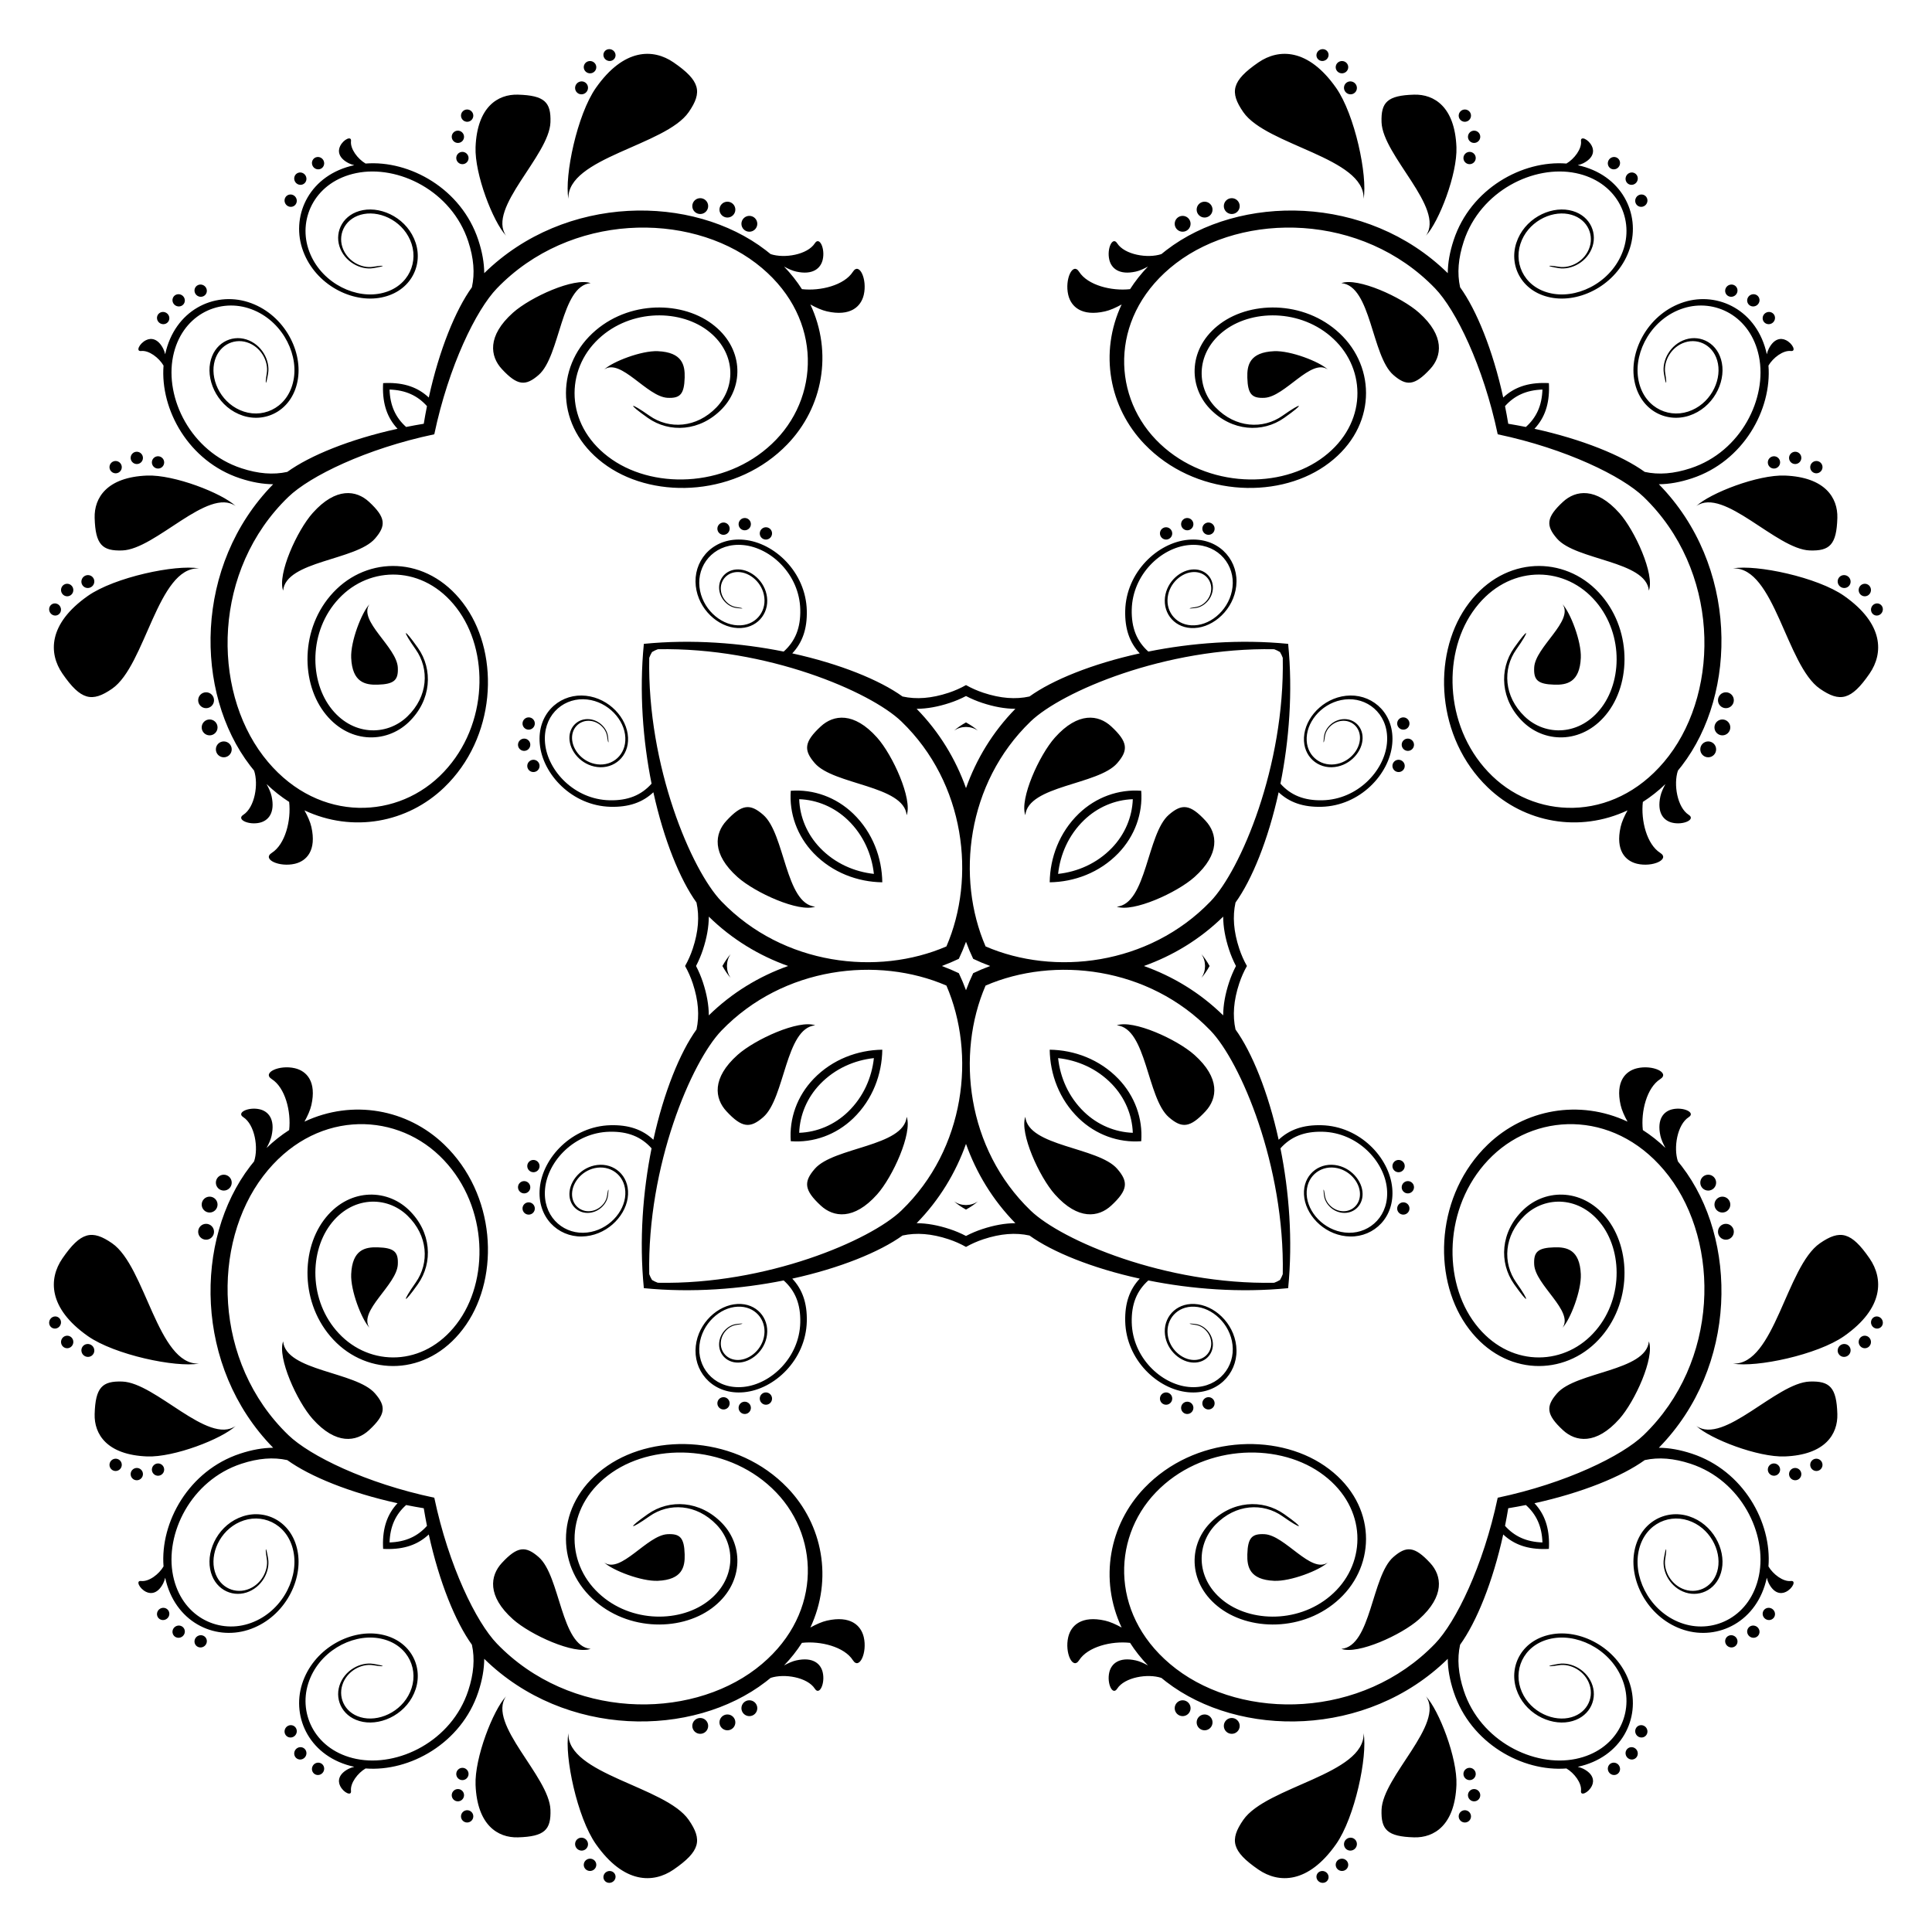 <?xml version="1.0" encoding="utf-8"?>

<!DOCTYPE svg PUBLIC "-//W3C//DTD SVG 1.1//EN" "http://www.w3.org/Graphics/SVG/1.1/DTD/svg11.dtd">
<svg version="1.1" id="Layer_1" xmlns="http://www.w3.org/2000/svg" xmlns:xlink="http://www.w3.org/1999/xlink" x="0px" y="0px"
	 viewBox="0 0 1685.759 1685.759" enable-background="new 0 0 1685.759 1685.759" xml:space="preserve">
<path d="M1363.368,1158.546c10.166-14.531-23.822-37.303-24.724-55.241c-0.534-10.82,2.947-14.54,17.588-14.954
	c10.93-0.322,22.165,1.989,23.104,23.454C1379.952,1126.04,1370.255,1151.216,1363.368,1158.546L1363.368,1158.546z
	 M1158.546,322.391c-7.33-6.888-32.506-16.584-46.742-15.967c-21.465,0.939-23.776,12.174-23.454,23.104
	c0.414,14.641,4.134,18.122,14.954,17.588C1121.243,346.213,1144.015,312.225,1158.546,322.391L1158.546,322.391z
	 M322.391,527.213c-6.888,7.33-16.584,32.506-15.967,46.742c0.939,21.465,12.174,23.776,23.104,23.454
	c14.641-0.414,18.122-4.135,17.588-14.954C346.213,564.516,312.225,541.744,322.391,527.213L322.391,527.213z
	 M527.213,1363.368c7.33,6.888,32.506,16.584,46.742,15.967c21.465-0.939,23.776-12.174,23.454-23.104
	c-0.414-14.641-4.135-18.122-14.954-17.588C564.516,1339.545,541.744,1373.534,527.213,1363.368L527.213,1363.368z
	 M1158.546,1363.368c-14.531,10.166-37.303-23.822-55.241-24.724c-10.82-0.534-14.54,2.947-14.954,17.588
	c-0.322,10.93,1.989,22.165,23.454,23.104C1126.04,1379.952,1151.216,1370.255,1158.546,1363.368L1158.546,1363.368
	z M1363.368,527.213c10.166,14.531-23.822,37.303-24.724,55.241c-0.534,10.82,2.947,14.54,17.588,14.954
	c10.93,0.322,22.165-1.989,23.104-23.454C1379.952,559.718,1370.255,534.543,1363.368,527.213L1363.368,527.213z
	 M527.213,322.391c14.531-10.166,37.303,23.822,55.241,24.724c10.82,0.534,14.54-2.947,14.954-17.588
	c0.322-10.93-1.989-22.165-23.454-23.104C559.718,305.807,534.543,315.503,527.213,322.391L527.213,322.391z
	 M322.391,1158.546c-10.166-14.531,23.822-37.303,24.724-55.241c0.534-10.82-2.947-14.54-17.588-14.954
	c-10.93-0.322-22.165,1.989-23.104,23.454C305.807,1126.04,315.503,1151.216,322.391,1158.546L322.391,1158.546z
	 M1412.909,1238.161c13.711-15.36,30.986-53.602,25.811-67.728v0c-2.422,26.06-63.584,26.281-80.159,45.37
	c-9.853,11.345-9.476,18.49,5.184,32.063C1374.804,1258.107,1392.604,1260.897,1412.909,1238.161z M1238.161,272.85
	c-15.36-13.711-53.602-30.986-67.728-25.811h0c26.06,2.422,26.281,63.584,45.37,80.159
	c11.345,9.853,18.49,9.475,32.063-5.184C1258.107,310.954,1260.897,293.155,1238.161,272.85z M272.85,447.597
	c-13.711,15.36-30.986,53.602-25.811,67.728v-0c2.422-26.06,63.584-26.281,80.159-45.37
	c9.853-11.345,9.475-18.49-5.184-32.063C310.954,427.652,293.155,424.862,272.85,447.597z M447.597,1412.909
	c15.36,13.711,53.602,30.986,67.728,25.811h-0c-26.06-2.422-26.281-63.584-45.37-80.159
	c-11.345-9.853-18.49-9.476-32.063,5.184C427.652,1374.804,424.862,1392.604,447.597,1412.909z M1247.867,1363.745
	c-13.573-14.66-20.719-15.037-32.063-5.184c-19.089,16.575-19.31,77.737-45.37,80.159h-0
	c14.126,5.175,52.368-12.1,67.728-25.811C1260.897,1392.604,1258.107,1374.804,1247.867,1363.745z M1363.745,437.892
	c-14.66,13.573-15.037,20.719-5.184,32.063c16.575,19.089,77.737,19.31,80.159,45.37v0
	c5.175-14.126-12.1-52.368-25.811-67.728C1392.604,424.862,1374.804,427.652,1363.745,437.892z M437.892,322.014
	c13.573,14.66,20.719,15.037,32.063,5.184c19.089-16.575,19.31-77.737,45.37-80.159h0
	c-14.126-5.175-52.368,12.1-67.728,25.811C424.862,293.155,427.652,310.954,437.892,322.014z M322.014,1247.867
	c14.66-13.573,15.037-20.719,5.184-32.063c-16.575-19.089-77.737-19.31-80.159-45.37v-0
	c-5.175,14.126,12.1,52.368,25.811,67.728C293.155,1260.897,310.954,1258.107,322.014,1247.867z M354.367,1313.206
	c-9.233,8.256-14,18.679-14.465,32.651c13.972-0.465,24.395-5.232,32.651-14.465
	c-1.013-5.04-1.95-10.172-2.804-15.381C364.539,1315.156,359.408,1314.219,354.367,1313.206z M334.187,1348.966
	c-0.393-15.885,3.776-27.855,12.68-37.334c-41.651-9.145-76.366-23.33-96.208-37.626
	c-12.165-2.683-25.291-1.66-40.084,3.208c-44.044,14.485-67.009,61.171-59.56,97.636
	c7.21,35.231,38.519,50.655,65.849,41.953c27.432-8.72,43.16-37.294,39.55-60.941
	c-3.693-24.2-24.724-35.379-43.62-29.237c-18.831,6.123-28.988,25.968-26.041,41.788
	c2.919,15.58,16.667,22.524,28.767,18.638c12.137-3.877,18.951-16.557,17.247-26.925
	c-1.722-10.47-0.7-11.685,1.179-0.166l0,0c1.869,11.4-5.636,25.323-18.951,29.596
	c-13.306,4.254-28.417-3.352-31.649-20.479c-3.287-17.404,7.873-39.274,28.62-46.033
	c20.829-6.768,43.979,5.58,48.003,32.239c3.913,25.977-13.398,57.313-43.5,66.88
	c-29.84,9.482-64.105-7.212-72.337-45.52c-0.456,1.842-1.028,3.522-1.717,4.864
	c-4.53,8.877-10.534,9.65-14.973,7.45c-5.893-2.892-9.172-10.028-4.346-9.466
	c6.856,0.804,15.618-5.912,19.603-12.717c-3.023-38.451,21.897-83.602,66.799-98.391
	c10.282-3.389,19.835-5.093,28.851-5.147c-69.269-70.651-68.956-182.039-20.02-245.625
	c1.11-1.443,2.235-2.852,3.374-4.228c4.022-11.968,0.591-32.169-9.424-38.609
	c-6.298-4.033,4.678-9.171,14.43-6.842c7.311,1.759,13.546,8.407,10.258,23.15
	c-0.701,3.132-2.314,6.834-4.381,10.554c6.284-6.048,12.89-11.235,19.716-15.596
	c1.832-16.301-3.45-37.013-15.142-44.454c-8.794-5.599,6.556-12.726,20.194-9.494
	c10.249,2.44,18.969,11.649,14.347,32.11c-0.968,4.291-3.183,9.361-6.031,14.464
	c42.143-19.758,89.85-10.829,121.882,19.966c45.149,43.399,48.639,114.294,19.19,157.168
	c-30.176,43.933-81.89,45.968-113.051,15.958c-31.134-30.01-32.128-78.805-11.197-107.075
	c20.608-27.828,54.164-28.251,74.155-9.024c19.991,19.218,21.225,46.033,8.048,64.735h0.004
	c-13.315,18.905-14.08,15.857-1.961-1.326c11.998-16.999,10.875-40.977-7.311-58.482
	c-18.187-17.496-48.703-17.063-67.405,8.269c-18.979,25.71-18.021,70.002,10.24,97.24
	c28.27,27.238,75.242,25.452,102.719-14.402c26.852-38.988,23.767-103.585-17.358-143.135
	c-41.097-39.504-110.427-39.375-153.918,17.533c-44.965,58.851-44.2,162.325,21.907,226.084
	c18.697,18.029,67.622,42.076,127.325,54.647c12.57,59.703,36.618,108.628,54.647,127.325
	c63.759,66.107,167.233,66.871,226.084,21.907c56.908-43.491,57.037-112.821,17.533-153.918
	c-39.55-41.125-104.147-44.209-143.135-17.358c-39.854,27.478-41.64,74.45-14.402,102.719
	c27.238,28.261,71.531,29.218,97.24,10.24c25.332-18.702,25.765-49.219,8.269-67.405
	c-17.505-18.186-41.484-19.31-58.482-7.311c-17.183,12.118-20.231,11.354-1.326-1.961l0,0.004
	c18.702-13.177,45.517-11.943,64.735,8.048c19.227,19.991,18.803,53.547-9.024,74.155
	c-28.27,20.931-77.065,19.936-107.075-11.197c-30.01-31.161-27.975-82.875,15.958-113.051
	c42.874-29.448,113.769-25.958,157.168,19.19c30.795,32.031,39.724,79.739,19.966,121.882
	c5.102-2.848,10.172-5.063,14.464-6.031c20.461-4.623,29.669,4.098,32.11,14.347
	c3.232,13.638-3.895,28.988-9.494,20.194c-7.441-11.691-28.153-16.973-44.454-15.142
	c-4.361,6.826-9.547,13.432-15.596,19.716c3.72-2.067,7.423-3.68,10.554-4.381
	c14.743-3.287,21.391,2.947,23.15,10.258c2.33,9.752-2.809,20.728-6.842,14.43
	c-6.441-10.015-26.641-13.447-38.609-9.424c-1.376,1.139-2.785,2.264-4.228,3.374
	c-63.586,48.936-174.973,49.248-245.625-20.02c-0.054,9.016-1.758,18.569-5.147,28.851
	c-14.789,44.902-59.941,69.822-98.391,66.799c-6.804,3.985-13.521,12.747-12.717,19.603
	c0.562,4.825-6.575,1.547-9.466-4.346c-2.201-4.439-1.427-10.442,7.45-14.973
	c1.342-0.689,3.022-1.26,4.864-1.717c-38.308-8.232-55.002-42.497-45.52-72.337
	c9.568-30.102,40.904-47.414,66.88-43.5c26.658,4.024,39.007,27.174,32.239,48.003
	c-6.759,20.747-28.629,31.907-46.033,28.62c-17.128-3.232-24.734-18.343-20.479-31.649
	c4.273-13.315,18.196-20.82,29.596-18.951h-0c11.52,1.879,10.304,2.901-0.166,1.179
	c-10.369-1.704-23.049,5.111-26.925,17.247c-3.886,12.1,3.057,25.848,18.638,28.767
	c15.82,2.947,35.664-7.21,41.788-26.041c6.142-18.895-5.037-39.927-29.236-43.62
	c-23.647-3.61-52.221,12.118-60.941,39.55c-8.702,27.33,6.722,58.639,41.953,65.849
	c36.465,7.45,83.152-15.516,97.636-59.56c4.868-14.793,5.891-27.92,3.208-40.084
	c-14.296-19.842-28.481-54.557-37.626-96.209c-9.478,8.904-21.448,13.073-37.334,12.68
	c-0.837-0.021-1.668-0.058-2.495-0.111C334.245,1350.634,334.208,1349.802,334.187,1348.966z M372.553,354.367
	c-8.256-9.233-18.679-14-32.651-14.465c0.465,13.972,5.232,24.395,14.465,32.651
	c5.04-1.013,10.172-1.95,15.381-2.804C370.603,364.539,371.54,359.408,372.553,354.367z M336.793,334.187
	c15.885-0.393,27.855,3.776,37.334,12.68c9.145-41.651,23.33-76.366,37.626-96.208
	c2.683-12.165,1.66-25.291-3.208-40.084c-14.485-44.044-61.171-67.009-97.636-59.56
	c-35.231,7.21-50.655,38.519-41.953,65.849c8.72,27.432,37.294,43.16,60.941,39.55
	c24.2-3.693,35.379-24.724,29.236-43.62c-6.124-18.831-25.968-28.988-41.788-26.041
	c-15.581,2.919-22.524,16.667-18.638,28.767c3.877,12.137,16.557,18.951,26.925,17.247
	c10.47-1.722,11.685-0.7,0.166,1.179h0c-11.4,1.869-25.323-5.636-29.596-18.951
	c-4.254-13.306,3.352-28.417,20.479-31.649c17.404-3.287,39.274,7.873,46.033,28.62
	c6.768,20.829-5.58,43.979-32.239,48.003c-25.977,3.913-57.313-13.398-66.88-43.5
	c-9.482-29.84,7.212-64.105,45.52-72.337c-1.842-0.456-3.522-1.028-4.864-1.717
	c-8.877-4.53-9.65-10.534-7.45-14.973c2.891-5.893,10.028-9.172,9.466-4.346
	c-0.804,6.856,5.912,15.618,12.717,19.603c38.451-3.023,83.603,21.897,98.391,66.799
	c3.389,10.282,5.093,19.835,5.147,28.851c70.651-69.269,182.039-68.956,245.625-20.02
	c1.443,1.11,2.852,2.235,4.228,3.374c11.969,4.022,32.169,0.591,38.609-9.424
	c4.033-6.298,9.171,4.678,6.842,14.43c-1.759,7.311-8.407,13.546-23.15,10.258
	c-3.131-0.701-6.834-2.314-10.554-4.381c6.048,6.284,11.235,12.89,15.596,19.716
	c16.3,1.832,37.013-3.45,44.454-15.142c5.599-8.794,12.726,6.556,9.494,20.194
	c-2.44,10.249-11.649,18.969-32.11,14.347c-4.292-0.968-9.361-3.183-14.464-6.031
	c19.758,42.143,10.829,89.85-19.966,121.882c-43.399,45.149-114.294,48.639-157.168,19.19
	c-43.933-30.176-45.968-81.89-15.958-113.051c30.01-31.134,78.805-32.128,107.075-11.197
	c27.828,20.608,28.251,54.164,9.024,74.155c-19.218,19.991-46.033,21.225-64.735,8.048l-0,0.004
	c-18.905-13.315-15.857-14.08,1.326-1.961c16.999,11.998,40.977,10.875,58.482-7.311
	c17.496-18.187,17.063-48.703-8.269-67.405c-25.71-18.979-70.002-18.021-97.24,10.24
	c-27.238,28.27-25.452,75.242,14.402,102.719c38.988,26.852,103.585,23.767,143.135-17.358
	c39.504-41.097,39.375-110.427-17.533-153.918c-58.851-44.965-162.325-44.2-226.084,21.907
	c-18.029,18.697-42.077,67.622-54.647,127.325c-59.703,12.57-108.628,36.618-127.325,54.647
	c-66.107,63.759-66.871,167.233-21.907,226.084c43.491,56.908,112.821,57.037,153.918,17.533
	c41.125-39.55,44.209-104.147,17.358-143.135c-27.478-39.854-74.45-41.64-102.719-14.402
	c-28.261,27.238-29.218,71.531-10.24,97.24c18.702,25.332,49.219,25.765,67.405,8.269
	c18.186-17.505,19.31-41.484,7.311-58.482c-12.118-17.183-11.354-20.231,1.961-1.326l-0.004,0
	c13.177,18.702,11.943,45.517-8.048,64.735c-19.991,19.227-53.547,18.803-74.155-9.024
	c-20.931-28.27-19.936-77.065,11.197-107.075c31.161-30.01,82.875-27.975,113.051,15.958
	c29.448,42.874,25.958,113.769-19.19,157.168c-32.031,30.795-79.739,39.724-121.882,19.966
	c2.848,5.102,5.063,10.172,6.031,14.464c4.623,20.461-4.098,29.669-14.347,32.11
	c-13.638,3.232-28.988-3.895-20.194-9.494c11.691-7.441,16.973-28.153,15.142-44.454
	c-6.826-4.361-13.432-9.547-19.716-15.596c2.067,3.72,3.68,7.423,4.381,10.554
	c3.287,14.743-2.947,21.391-10.258,23.15c-9.752,2.33-20.728-2.809-14.43-6.842
	c10.015-6.441,13.447-26.641,9.424-38.609c-1.139-1.376-2.265-2.785-3.374-4.228
	c-48.936-63.586-49.248-174.973,20.02-245.625c-9.016-0.054-18.569-1.758-28.851-5.147
	c-44.902-14.789-69.822-59.941-66.799-98.391c-3.985-6.804-12.747-13.521-19.603-12.717
	c-4.825,0.562-1.547-6.575,4.346-9.466c4.438-2.201,10.442-1.427,14.973,7.45
	c0.689,1.342,1.26,3.022,1.717,4.864c8.232-38.308,42.497-55.002,72.337-45.52
	c30.102,9.568,47.414,40.904,43.5,66.88c-4.024,26.658-27.174,39.007-48.003,32.239
	c-20.747-6.759-31.907-28.629-28.62-46.033c3.232-17.128,18.343-24.734,31.649-20.479
	c13.315,4.273,20.82,18.196,18.951,29.596v-0c-1.879,11.52-2.901,10.304-1.179-0.166
	c1.704-10.369-5.111-23.049-17.247-26.925c-12.1-3.886-25.848,3.057-28.767,18.638
	c-2.947,15.82,7.21,35.664,26.041,41.788c18.896,6.142,39.928-5.037,43.62-29.236
	c3.61-23.647-12.118-52.221-39.55-60.941c-27.33-8.702-58.639,6.722-65.849,41.953
	c-7.45,36.465,15.516,83.152,59.56,97.636c14.793,4.868,27.92,5.891,40.084,3.208
	c19.842-14.296,54.557-28.481,96.208-37.626c-8.904-9.478-13.073-21.448-12.68-37.334
	c0.021-0.837,0.058-1.668,0.111-2.495C335.125,334.245,335.956,334.208,336.793,334.187z M1331.392,372.553
	c9.233-8.256,14.001-18.679,14.465-32.651c-13.972,0.465-24.395,5.232-32.651,14.465
	c1.013,5.04,1.95,10.172,2.804,15.381C1321.22,370.603,1326.351,371.54,1331.392,372.553z M1351.572,336.793
	c0.393,15.885-3.776,27.855-12.68,37.334c41.651,9.145,76.366,23.33,96.209,37.626
	c12.165,2.683,25.291,1.66,40.084-3.208c44.044-14.485,67.009-61.171,59.56-97.636
	c-7.21-35.231-38.519-50.655-65.849-41.953c-27.432,8.72-43.16,37.294-39.55,60.941
	c3.693,24.2,24.724,35.379,43.62,29.236c18.831-6.124,28.988-25.968,26.041-41.788
	c-2.919-15.581-16.667-22.524-28.767-18.638c-12.137,3.877-18.951,16.557-17.247,26.925
	c1.722,10.47,0.7,11.685-1.179,0.166v0c-1.869-11.4,5.636-25.323,18.951-29.596
	c13.306-4.254,28.417,3.352,31.649,20.479c3.287,17.404-7.873,39.274-28.62,46.033
	c-20.829,6.768-43.979-5.58-48.003-32.239c-3.914-25.977,13.398-57.313,43.5-66.88
	c29.84-9.482,64.105,7.212,72.337,45.52c0.456-1.842,1.028-3.522,1.717-4.864
	c4.53-8.877,10.534-9.65,14.973-7.45c5.893,2.891,9.171,10.028,4.346,9.466
	c-6.856-0.804-15.618,5.912-19.603,12.717c3.023,38.451-21.897,83.603-66.799,98.391
	c-10.282,3.389-19.835,5.093-28.851,5.147c69.269,70.651,68.956,182.039,20.02,245.625
	c-1.11,1.443-2.235,2.852-3.374,4.228c-4.023,11.969-0.591,32.169,9.424,38.609
	c6.298,4.033-4.678,9.171-14.43,6.842c-7.311-1.759-13.546-8.407-10.258-23.15
	c0.701-3.131,2.314-6.834,4.381-10.554c-6.284,6.048-12.89,11.235-19.716,15.596
	c-1.832,16.3,3.45,37.013,15.142,44.454c8.794,5.599-6.556,12.726-20.194,9.494
	c-10.249-2.44-18.969-11.649-14.347-32.11c0.968-4.292,3.183-9.361,6.031-14.464
	c-42.143,19.758-89.85,10.829-121.882-19.966c-45.149-43.399-48.639-114.294-19.19-157.168
	c30.176-43.933,81.89-45.968,113.051-15.958c31.133,30.01,32.128,78.805,11.197,107.075
	c-20.608,27.828-54.164,28.251-74.155,9.024c-19.991-19.218-21.225-46.033-8.048-64.735l-0.004-0
	c13.315-18.905,14.08-15.857,1.961,1.326c-11.998,16.999-10.875,40.977,7.311,58.482
	c18.186,17.496,48.703,17.063,67.405-8.269c18.979-25.71,18.021-70.002-10.24-97.24
	c-28.27-27.238-75.242-25.452-102.719,14.402c-26.852,38.988-23.767,103.585,17.358,143.135
	c41.097,39.504,110.427,39.375,153.918-17.533c44.965-58.851,44.2-162.325-21.907-226.084
	c-18.697-18.029-67.622-42.077-127.325-54.647c-12.57-59.703-36.618-108.628-54.647-127.325
	c-63.759-66.107-167.233-66.871-226.084-21.907c-56.908,43.491-57.037,112.821-17.533,153.918
	c39.55,41.125,104.147,44.209,143.135,17.358c39.854-27.478,41.64-74.45,14.402-102.719
	c-27.238-28.261-71.531-29.218-97.24-10.24c-25.332,18.702-25.765,49.219-8.269,67.405
	c17.505,18.186,41.484,19.31,58.482,7.311c17.183-12.118,20.231-11.354,1.326,1.961v-0.004
	c-18.702,13.177-45.517,11.943-64.735-8.048c-19.227-19.991-18.803-53.547,9.024-74.155
	c28.27-20.931,77.065-19.936,107.075,11.197c30.01,31.161,27.975,82.875-15.958,113.051
	c-42.874,29.448-113.769,25.958-157.168-19.19c-30.795-32.031-39.724-79.739-19.966-121.882
	c-5.102,2.848-10.172,5.063-14.464,6.031c-20.461,4.623-29.669-4.098-32.11-14.347
	c-3.232-13.638,3.895-28.988,9.494-20.194c7.441,11.691,28.153,16.973,44.454,15.142
	c4.361-6.826,9.547-13.432,15.596-19.716c-3.72,2.067-7.423,3.68-10.554,4.381
	c-14.743,3.287-21.391-2.947-23.15-10.258c-2.33-9.752,2.809-20.728,6.842-14.43
	c6.441,10.015,26.641,13.447,38.609,9.424c1.376-1.139,2.785-2.265,4.228-3.374
	c63.586-48.936,174.973-49.248,245.625,20.02c0.054-9.016,1.758-18.569,5.147-28.851
	c14.789-44.902,59.941-69.822,98.391-66.799c6.804-3.985,13.521-12.747,12.717-19.603
	c-0.562-4.825,6.575-1.547,9.466,4.346c2.201,4.438,1.427,10.442-7.45,14.973
	c-1.342,0.689-3.022,1.26-4.864,1.717c38.308,8.232,55.002,42.497,45.52,72.337
	c-9.568,30.102-40.903,47.414-66.88,43.5c-26.658-4.024-39.007-27.174-32.239-48.003
	c6.759-20.747,28.629-31.907,46.033-28.62c17.128,3.232,24.734,18.343,20.479,31.649
	c-4.273,13.315-18.196,20.82-29.596,18.951l0,0c-11.52-1.879-10.304-2.901,0.166-1.179
	c10.369,1.704,23.049-5.111,26.925-17.247c3.886-12.1-3.057-25.848-18.638-28.767
	c-15.82-2.947-35.664,7.21-41.788,26.041c-6.142,18.896,5.037,39.928,29.237,43.62
	c23.647,3.61,52.221-12.118,60.941-39.55c8.702-27.33-6.722-58.639-41.953-65.849
	c-36.465-7.45-83.151,15.516-97.636,59.56c-4.868,14.793-5.891,27.92-3.208,40.084
	c14.296,19.842,28.481,54.557,37.626,96.208c9.478-8.904,21.448-13.073,37.334-12.68
	c0.837,0.021,1.668,0.058,2.495,0.111C1351.514,335.125,1351.551,335.956,1351.572,336.793z M1313.206,1331.392
	c8.256,9.233,18.679,14.001,32.651,14.465c-0.465-13.972-5.232-24.395-14.465-32.651
	c-5.04,1.013-10.172,1.95-15.381,2.804C1315.156,1321.22,1314.219,1326.351,1313.206,1331.392z M1348.966,1351.572
	c-15.885,0.393-27.855-3.776-37.334-12.68c-9.145,41.651-23.33,76.366-37.626,96.209
	c-2.683,12.165-1.66,25.291,3.208,40.084c14.485,44.044,61.171,67.009,97.636,59.56
	c35.231-7.21,50.655-38.519,41.953-65.849c-8.72-27.432-37.294-43.16-60.941-39.55
	c-24.2,3.693-35.379,24.724-29.237,43.62c6.123,18.831,25.968,28.988,41.788,26.041
	c15.58-2.919,22.524-16.667,18.638-28.767c-3.877-12.137-16.557-18.951-26.925-17.247
	c-10.47,1.722-11.685,0.7-0.166-1.179l0,0c11.4-1.869,25.323,5.636,29.596,18.951
	c4.254,13.306-3.352,28.417-20.479,31.649c-17.404,3.287-39.274-7.873-46.033-28.62
	c-6.768-20.829,5.58-43.979,32.239-48.003c25.977-3.914,57.313,13.398,66.88,43.5
	c9.482,29.84-7.212,64.105-45.52,72.337c1.842,0.456,3.522,1.028,4.864,1.717
	c8.877,4.53,9.65,10.534,7.45,14.973c-2.892,5.893-10.028,9.171-9.466,4.346
	c0.804-6.856-5.912-15.618-12.717-19.603c-38.451,3.023-83.602-21.897-98.391-66.799
	c-3.389-10.282-5.093-19.835-5.147-28.851c-70.651,69.269-182.039,68.956-245.625,20.02
	c-1.443-1.11-2.852-2.235-4.228-3.374c-11.968-4.023-32.169-0.591-38.609,9.424
	c-4.033,6.298-9.171-4.678-6.842-14.43c1.759-7.311,8.407-13.546,23.15-10.258
	c3.132,0.701,6.834,2.314,10.554,4.381c-6.048-6.284-11.235-12.89-15.596-19.716
	c-16.301-1.832-37.013,3.45-44.454,15.142c-5.599,8.794-12.726-6.556-9.494-20.194
	c2.44-10.249,11.649-18.969,32.11-14.347c4.291,0.968,9.361,3.183,14.464,6.031
	c-19.758-42.143-10.829-89.85,19.966-121.882c43.399-45.149,114.294-48.639,157.168-19.19
	c43.933,30.176,45.968,81.89,15.958,113.051c-30.01,31.133-78.805,32.128-107.075,11.197
	c-27.828-20.608-28.251-54.164-9.024-74.155c19.218-19.991,46.033-21.225,64.735-8.048v-0.004
	c18.905,13.315,15.857,14.08-1.326,1.961c-16.999-11.998-40.977-10.875-58.482,7.311
	c-17.496,18.186-17.063,48.703,8.269,67.405c25.71,18.979,70.002,18.021,97.24-10.24
	c27.238-28.27,25.452-75.242-14.402-102.719c-38.988-26.852-103.585-23.767-143.135,17.358
	c-39.504,41.097-39.375,110.427,17.533,153.918c58.851,44.965,162.325,44.2,226.084-21.907
	c18.029-18.697,42.076-67.622,54.647-127.325c59.703-12.57,108.628-36.618,127.325-54.647
	c66.107-63.759,66.871-167.233,21.907-226.084c-43.491-56.908-112.821-57.037-153.918-17.533
	c-41.125,39.55-44.209,104.147-17.358,143.135c27.478,39.854,74.45,41.64,102.719,14.402
	c28.261-27.238,29.218-71.531,10.24-97.24c-18.702-25.332-49.219-25.765-67.405-8.269
	c-18.186,17.505-19.31,41.484-7.311,58.482c12.118,17.183,11.354,20.231-1.961,1.326h0.004
	c-13.177-18.702-11.943-45.517,8.048-64.735c19.991-19.227,53.547-18.803,74.155,9.024
	c20.931,28.27,19.936,77.065-11.197,107.075c-31.161,30.01-82.875,27.975-113.051-15.958
	c-29.448-42.874-25.958-113.769,19.19-157.168c32.031-30.795,79.739-39.724,121.882-19.966
	c-2.848-5.102-5.063-10.172-6.031-14.464c-4.623-20.461,4.098-29.669,14.347-32.11
	c13.638-3.232,28.988,3.895,20.194,9.494c-11.691,7.441-16.973,28.153-15.142,44.454
	c6.826,4.361,13.432,9.547,19.716,15.596c-2.067-3.72-3.68-7.423-4.381-10.554
	c-3.287-14.743,2.947-21.391,10.258-23.15c9.752-2.33,20.728,2.809,14.43,6.842
	c-10.015,6.441-13.447,26.641-9.424,38.609c1.139,1.376,2.264,2.785,3.374,4.228
	c48.936,63.586,49.248,174.973-20.02,245.625c9.016,0.054,18.569,1.758,28.851,5.147
	c44.902,14.789,69.822,59.941,66.799,98.391c3.985,6.804,12.747,13.521,19.603,12.717
	c4.825-0.562,1.547,6.575-4.346,9.466c-4.439,2.201-10.442,1.427-14.973-7.45
	c-0.689-1.342-1.26-3.022-1.717-4.864c-8.232,38.308-42.497,55.002-72.337,45.52
	c-30.102-9.568-47.414-40.903-43.5-66.88c4.024-26.658,27.174-39.007,48.003-32.239
	c20.747,6.759,31.907,28.629,28.62,46.033c-3.232,17.128-18.343,24.734-31.649,20.479
	c-13.315-4.273-20.82-18.196-18.951-29.596l0,0c1.879-11.52,2.901-10.304,1.179,0.166
	c-1.704,10.369,5.111,23.049,17.247,26.925c12.1,3.886,25.848-3.057,28.767-18.638
	c2.947-15.82-7.21-35.664-26.041-41.788c-18.895-6.142-39.927,5.037-43.62,29.237
	c-3.61,23.647,12.118,52.221,39.55,60.941c27.33,8.702,58.639-6.722,65.849-41.953
	c7.45-36.465-15.516-83.151-59.56-97.636c-14.793-4.868-27.92-5.891-40.084-3.208
	c-19.842,14.296-54.557,28.481-96.209,37.626c8.904,9.478,13.073,21.448,12.68,37.334
	c-0.021,0.837-0.058,1.668-0.111,2.495C1350.634,1351.514,1349.802,1351.551,1348.966,1351.572z M1609.157,1165.765
	c34.78-24.457,34.227-50.13,22.165-67.7c-16.115-23.454-25.931-25.305-43.362-13.26
	c-29.236,20.222-39.688,106.209-75.674,105.003C1532.351,1193.381,1585.814,1182.193,1609.157,1165.765z
	 M1165.765,76.601c-24.457-34.78-50.13-34.227-67.7-22.165c-23.454,16.115-25.305,25.931-13.26,43.362
	c20.222,29.236,106.209,39.688,105.003,75.674C1193.381,153.408,1182.193,99.945,1165.765,76.601z M76.601,519.993
	c-34.78,24.457-34.227,50.13-22.165,67.7c16.115,23.454,25.931,25.305,43.362,13.26
	c29.236-20.222,39.688-106.209,75.674-105.003C153.408,492.378,99.945,503.566,76.601,519.993z M519.993,1609.157
	c24.457,34.78,50.13,34.227,67.7,22.165c23.454-16.115,25.305-25.931,13.26-43.362
	c-20.222-29.236-106.209-39.688-105.003-75.674C492.378,1532.351,503.566,1585.814,519.993,1609.157z
	 M1189.808,1512.285c1.206,35.986-84.781,46.438-105.003,75.674c-12.045,17.431-10.194,27.248,13.26,43.362
	c17.57,12.063,43.243,12.616,67.7-22.165C1182.193,1585.814,1193.381,1532.351,1189.808,1512.285z M1512.285,495.95
	c35.986-1.206,46.438,84.781,75.674,105.003c17.431,12.045,27.248,10.194,43.362-13.26
	c12.063-17.57,12.616-43.242-22.165-67.7C1585.814,503.566,1532.351,492.378,1512.285,495.95z M495.95,173.473
	c-1.206-35.986,84.781-46.438,105.003-75.674c12.045-17.431,10.194-27.248-13.26-43.362
	c-17.57-12.063-43.242-12.616-67.7,22.165C503.566,99.945,492.378,153.408,495.95,173.473z M173.473,1189.808
	c-35.986,1.206-46.438-84.781-75.674-105.003c-17.431-12.045-27.248-10.194-43.362,13.26
	c-12.063,17.57-12.616,43.243,22.165,67.7C99.945,1182.193,153.408,1193.381,173.473,1189.808z M1512.285,1189.808
	c0,0,0,0,0,0S1512.285,1189.808,1512.285,1189.808L1512.285,1189.808z M1189.808,173.473c0,0,0-0,0-0
	C1189.808,173.473,1189.808,173.473,1189.808,173.473L1189.808,173.473z M173.473,495.95c0,0-0,0-0,0
	C173.473,495.95,173.473,495.95,173.473,495.95L173.473,495.95z M495.95,1512.285c0,0,0,0,0,0
	S495.95,1512.285,495.95,1512.285L495.95,1512.285z M1189.808,1512.285c0,0,0,0,0,0
	S1189.808,1512.285,1189.808,1512.285L1189.808,1512.285z M1512.285,495.95c0,0,0,0,0,0
	S1512.285,495.95,1512.285,495.95L1512.285,495.95z M495.95,173.473c0,0,0-0,0-0
	C495.95,173.473,495.95,173.473,495.95,173.473L495.95,173.473z M173.473,1189.808c0,0-0,0-0,0
	C173.473,1189.808,173.473,1189.808,173.473,1189.808L173.473,1189.808z M1579.12,1205.463
	c-29.163,0.995-74.956,55.581-98.999,38.74c12.091,11.372,53.795,27.515,77.295,26.603
	c35.093-1.372,46.254-19.411,45.756-36.962C1602.509,1210.499,1596.551,1204.873,1579.12,1205.463z M1205.463,106.639
	c0.995,29.163,55.581,74.956,38.74,98.999c11.372-12.091,27.515-53.795,26.603-77.295
	c-1.372-35.093-19.411-46.254-36.962-45.756C1210.499,83.25,1204.873,89.208,1205.463,106.639z M106.639,480.296
	c29.163-0.995,74.956-55.582,98.999-38.74c-12.091-11.372-53.795-27.515-77.295-26.603
	c-35.093,1.372-46.254,19.411-45.756,36.962C83.25,475.259,89.208,480.885,106.639,480.296z M480.296,1579.12
	c-0.995-29.163-55.582-74.956-38.74-98.999c-11.372,12.091-27.515,53.795-26.603,77.295
	c1.372,35.093,19.411,46.254,36.962,45.756C475.259,1602.509,480.885,1596.551,480.296,1579.12z M1233.843,1603.172
	c17.551,0.497,35.59-10.663,36.962-45.756c0.912-23.5-15.231-65.204-26.603-77.295
	c16.842,24.043-37.745,69.836-38.74,98.999C1204.873,1596.551,1210.499,1602.509,1233.843,1603.172z M1603.172,451.916
	c0.497-17.551-10.663-35.59-45.756-36.962c-23.5-0.912-65.204,15.231-77.295,26.603
	c24.043-16.842,69.836,37.745,98.999,38.74C1596.551,480.885,1602.509,475.259,1603.172,451.916z M451.916,82.587
	c-17.551-0.497-35.59,10.663-36.962,45.756c-0.912,23.5,15.231,65.204,26.603,77.295
	c-16.842-24.043,37.745-69.836,38.74-98.999C480.885,89.208,475.259,83.25,451.916,82.587z M82.587,1233.843
	c-0.497,17.551,10.663,35.59,45.756,36.962c23.5,0.912,65.204-15.231,77.295-26.603
	c-24.043,16.842-69.836-37.745-98.999-38.74C89.208,1204.873,83.25,1210.499,82.587,1233.843z M1490.489,1038.837
	c3.821,0,6.915-3.103,6.915-6.925c0-3.831-3.094-6.934-6.915-6.934s-6.915,3.103-6.915,6.934l0,0
	C1483.574,1035.743,1486.668,1038.837,1490.489,1038.837z M1038.837,195.27c0-3.821-3.103-6.915-6.925-6.915
	c-3.831,0-6.934,3.094-6.934,6.915s3.103,6.915,6.934,6.915v0C1035.743,202.185,1038.837,199.091,1038.837,195.27z
	 M195.27,646.922c-3.821,0-6.915,3.103-6.915,6.925c0,3.831,3.094,6.934,6.915,6.934s6.915-3.103,6.915-6.934h0
	C202.185,650.016,199.091,646.922,195.27,646.922z M646.922,1490.489c0,3.821,3.103,6.915,6.925,6.915
	c3.831,0,6.934-3.094,6.934-6.915s-3.103-6.915-6.934-6.915l0,0C650.016,1483.574,646.922,1486.668,646.922,1490.489z
	 M1031.912,1483.574L1031.912,1483.574c-3.831,0-6.934,3.094-6.934,6.915s3.103,6.915,6.934,6.915
	c3.821,0,6.925-3.094,6.925-6.915C1038.837,1486.668,1035.743,1483.574,1031.912,1483.574z M1483.574,653.846
	L1483.574,653.846c0,3.831,3.094,6.934,6.915,6.934s6.915-3.103,6.915-6.934c0-3.821-3.094-6.925-6.915-6.925
	C1486.668,646.922,1483.574,650.016,1483.574,653.846z M653.846,202.185L653.846,202.185
	c3.831,0,6.934-3.094,6.934-6.915s-3.103-6.915-6.934-6.915c-3.821,0-6.925,3.094-6.925,6.915
	C646.922,199.091,650.016,202.185,653.846,202.185z M202.185,1031.912L202.185,1031.912
	c0-3.831-3.094-6.934-6.915-6.934s-6.915,3.103-6.915,6.934c0,3.821,3.094,6.925,6.915,6.925
	C199.091,1038.837,202.185,1035.743,202.185,1031.912z M1502.856,1057.991c3.821,0,6.915-3.103,6.915-6.934
	s-3.094-6.925-6.915-6.925c-3.812,0-6.915,3.094-6.915,6.925S1499.044,1057.991,1502.856,1057.991z M1057.991,182.903
	c0-3.821-3.103-6.915-6.934-6.915s-6.925,3.094-6.925,6.915c0,3.812,3.094,6.915,6.925,6.915
	S1057.991,186.715,1057.991,182.903z M182.903,627.768c-3.821,0-6.915,3.103-6.915,6.934
	c0,3.831,3.094,6.925,6.915,6.925c3.812,0,6.915-3.094,6.915-6.925C189.818,630.871,186.715,627.768,182.903,627.768
	z M627.768,1502.856c0,3.821,3.103,6.915,6.934,6.915c3.831,0,6.925-3.094,6.925-6.915
	c0-3.812-3.094-6.915-6.925-6.915C630.871,1495.94,627.768,1499.044,627.768,1502.856z M1051.057,1495.94
	c-3.831,0-6.925,3.103-6.925,6.915c0,3.821,3.094,6.915,6.925,6.915s6.934-3.094,6.934-6.915
	C1057.991,1499.044,1054.887,1495.94,1051.057,1495.94z M1495.94,634.702c0,3.831,3.103,6.925,6.915,6.925
	c3.821,0,6.915-3.094,6.915-6.925c0-3.831-3.094-6.934-6.915-6.934
	C1499.044,627.768,1495.94,630.871,1495.94,634.702z M634.702,189.818c3.831,0,6.925-3.103,6.925-6.915
	c0-3.821-3.094-6.915-6.925-6.915c-3.831,0-6.934,3.094-6.934,6.915
	C627.768,186.715,630.871,189.818,634.702,189.818z M189.818,1051.057c0-3.831-3.103-6.925-6.915-6.925
	c-3.821,0-6.915,3.094-6.915,6.925s3.094,6.934,6.915,6.934C186.715,1057.991,189.818,1054.887,189.818,1051.057z
	 M1499.016,1074.768c0,3.831,3.094,6.934,6.915,6.934c3.821,0,6.915-3.103,6.915-6.934s-3.094-6.925-6.915-6.925
	C1502.11,1067.843,1499.016,1070.938,1499.016,1074.768z M1074.768,186.743c3.831,0,6.934-3.094,6.934-6.915
	s-3.103-6.915-6.934-6.915s-6.925,3.094-6.925,6.915S1070.938,186.743,1074.768,186.743z M186.743,610.99
	c0-3.831-3.094-6.934-6.915-6.934s-6.915,3.103-6.915,6.934c0,3.831,3.094,6.925,6.915,6.925
	S186.743,614.821,186.743,610.99z M610.99,1499.016c-3.831,0-6.934,3.094-6.934,6.915
	c0,3.821,3.103,6.915,6.934,6.915c3.831,0,6.925-3.094,6.925-6.915
	C617.915,1502.11,614.821,1499.016,610.99,1499.016z M1067.843,1505.931c0,3.821,3.094,6.915,6.925,6.915
	s6.934-3.094,6.934-6.915c0-3.821-3.103-6.915-6.934-6.915S1067.843,1502.11,1067.843,1505.931z M1505.931,617.915
	c3.821,0,6.915-3.094,6.915-6.925c0-3.831-3.094-6.934-6.915-6.934c-3.821,0-6.915,3.103-6.915,6.934
	C1499.016,614.821,1502.11,617.915,1505.931,617.915z M617.915,179.827c0-3.821-3.094-6.915-6.925-6.915
	c-3.831,0-6.934,3.094-6.934,6.915s3.103,6.915,6.934,6.915C614.821,186.743,617.915,183.649,617.915,179.827z
	 M179.827,1067.843c-3.821,0-6.915,3.094-6.915,6.925s3.094,6.934,6.915,6.934s6.915-3.103,6.915-6.934
	S183.649,1067.843,179.827,1067.843z M1588.752,1274.47c-2.035-2.155-5.424-2.265-7.588-0.23
	c-2.146,2.026-2.228,5.415-0.194,7.579c2.035,2.164,5.433,2.265,7.579,0.239s2.238-5.424,0.203-7.588
	L1588.752,1274.47z M1274.47,97.007c-2.155,2.035-2.265,5.424-0.23,7.588c2.026,2.146,5.415,2.228,7.579,0.193
	c2.164-2.035,2.265-5.433,0.239-7.578s-5.424-2.238-7.588-0.203L1274.47,97.007z M97.007,411.289
	c2.035,2.155,5.424,2.265,7.588,0.23c2.146-2.026,2.228-5.415,0.193-7.579c-2.035-2.164-5.433-2.265-7.578-0.239
	C95.064,405.727,94.972,409.125,97.007,411.289L97.007,411.289z M411.289,1588.752c2.155-2.035,2.265-5.424,0.23-7.588
	c-2.026-2.146-5.415-2.228-7.579-0.194s-2.265,5.433-0.239,7.579c2.026,2.146,5.424,2.238,7.588,0.203
	L411.289,1588.752z M1274.47,1588.752c2.164,2.035,5.562,1.943,7.588-0.203s1.925-5.543-0.239-7.579
	c-2.164-2.035-5.553-1.952-7.579,0.194c-2.035,2.164-1.924,5.553,0.23,7.588L1274.47,1588.752z M1588.752,411.289
	c2.035-2.164,1.943-5.562-0.203-7.588c-2.146-2.026-5.543-1.925-7.579,0.239s-1.952,5.553,0.194,7.579
	c2.164,2.035,5.553,1.925,7.588-0.23L1588.752,411.289z M411.289,97.007c-2.164-2.035-5.562-1.943-7.588,0.203
	c-2.026,2.146-1.925,5.543,0.239,7.578c2.164,2.035,5.553,1.952,7.579-0.193
	C413.554,102.431,413.443,99.042,411.289,97.007L411.289,97.007z M97.007,1274.47
	c-2.035,2.164-1.943,5.562,0.203,7.588s5.543,1.925,7.578-0.239c2.035-2.164,1.952-5.553-0.193-7.579
	c-2.164-2.035-5.553-1.924-7.588,0.23L97.007,1274.47z M1562.71,1282.316c-2.155,2.035-2.247,5.424-0.203,7.588
	c2.035,2.155,5.424,2.265,7.569,0.239c2.146-2.026,2.247-5.424,0.212-7.588
	C1568.254,1280.4,1564.856,1280.29,1562.71,1282.316z M1282.316,123.048c2.035,2.155,5.424,2.247,7.588,0.203
	c2.155-2.035,2.265-5.424,0.239-7.569c-2.026-2.146-5.424-2.247-7.588-0.212
	C1280.4,117.505,1280.29,120.903,1282.316,123.048z M123.048,403.443c2.155-2.035,2.247-5.424,0.203-7.588
	c-2.035-2.155-5.424-2.265-7.569-0.239c-2.146,2.026-2.247,5.424-0.212,7.588
	C117.505,405.358,120.903,405.469,123.048,403.443z M403.443,1562.71c-2.035-2.155-5.424-2.247-7.588-0.203
	c-2.155,2.035-2.265,5.424-0.239,7.569s5.424,2.247,7.588,0.212C405.358,1568.254,405.469,1564.856,403.443,1562.71z
	 M1282.555,1570.289c2.164,2.035,5.562,1.934,7.588-0.212c2.026-2.146,1.915-5.534-0.239-7.569
	c-2.164-2.044-5.553-1.952-7.588,0.203C1280.29,1564.856,1280.4,1568.254,1282.555,1570.289z M1570.289,403.204
	c2.035-2.164,1.934-5.562-0.212-7.588s-5.534-1.915-7.569,0.239c-2.044,2.164-1.952,5.553,0.203,7.588
	C1564.856,405.469,1568.254,405.358,1570.289,403.204z M403.204,115.47c-2.164-2.035-5.562-1.934-7.588,0.212
	c-2.026,2.146-1.915,5.534,0.239,7.569c2.164,2.044,5.553,1.952,7.588-0.203
	C405.469,120.903,405.358,117.505,403.204,115.47z M115.47,1282.555c-2.035,2.164-1.934,5.562,0.212,7.588
	c2.146,2.026,5.534,1.915,7.569-0.239c2.044-2.164,1.952-5.553-0.203-7.588
	C120.903,1280.29,117.505,1280.4,115.47,1282.555z M1551.559,1286.192c2.155-2.026,2.238-5.414,0.203-7.569
	c-2.044-2.173-5.433-2.274-7.578-0.249c-2.146,2.026-2.247,5.424-0.212,7.588
	C1546.015,1288.117,1549.404,1288.227,1551.559,1286.192z M1286.192,134.2c-2.026-2.155-5.414-2.238-7.569-0.203
	c-2.173,2.044-2.274,5.433-0.249,7.578c2.026,2.146,5.424,2.247,7.588,0.212
	C1288.117,139.743,1288.227,136.355,1286.192,134.2z M134.2,399.566c-2.155,2.026-2.238,5.415-0.203,7.569
	c2.044,2.173,5.433,2.274,7.578,0.249c2.146-2.026,2.247-5.424,0.212-7.588
	C139.743,397.642,136.355,397.531,134.2,399.566z M399.566,1551.559c2.026,2.155,5.415,2.238,7.569,0.203
	c2.173-2.044,2.274-5.433,0.249-7.578c-2.026-2.146-5.424-2.247-7.588-0.212
	C397.642,1546.015,397.531,1549.404,399.566,1551.559z M1285.962,1543.971c-2.164-2.035-5.562-1.934-7.588,0.212
	c-2.026,2.146-1.925,5.534,0.249,7.578c2.155,2.035,5.543,1.952,7.569-0.203
	C1288.227,1549.404,1288.117,1546.015,1285.962,1543.971z M1543.971,399.797c-2.035,2.164-1.934,5.562,0.212,7.588
	c2.146,2.026,5.534,1.925,7.578-0.249c2.035-2.155,1.952-5.543-0.203-7.569
	C1549.404,397.531,1546.015,397.642,1543.971,399.797z M399.797,141.787c2.164,2.035,5.562,1.934,7.588-0.212
	c2.026-2.146,1.925-5.534-0.249-7.578c-2.155-2.035-5.543-1.952-7.569,0.203
	C397.531,136.355,397.642,139.743,399.797,141.787z M141.787,1285.962c2.035-2.164,1.934-5.562-0.212-7.588
	c-2.146-2.026-5.534-1.925-7.578,0.249c-2.035,2.155-1.952,5.543,0.203,7.569
	C136.355,1288.227,139.743,1288.117,141.787,1285.962z M1638.836,1148.822L1638.836,1148.822
	c-2.781-0.728-5.543,0.976-6.179,3.821c-0.626,2.855,1.151,5.755,3.969,6.455c2.799,0.7,5.543-1.04,6.142-3.868
	C1643.348,1152.413,1641.608,1149.559,1638.836,1148.822z M1148.822,46.923L1148.822,46.923
	c-0.728,2.781,0.976,5.543,3.821,6.179c2.855,0.626,5.755-1.151,6.455-3.969c0.7-2.799-1.04-5.543-3.868-6.142
	C1152.413,42.411,1149.559,44.151,1148.822,46.923z M46.923,536.937L46.923,536.937
	c2.781,0.728,5.543-0.976,6.179-3.821c0.626-2.855-1.151-5.755-3.969-6.455c-2.799-0.7-5.543,1.041-6.142,3.868
	C42.411,533.346,44.151,536.2,46.923,536.937z M536.937,1638.836L536.937,1638.836
	c0.728-2.781-0.976-5.543-3.821-6.179c-2.855-0.626-5.755,1.151-6.455,3.969c-0.7,2.799,1.041,5.543,3.868,6.142
	C533.346,1643.348,536.2,1641.608,536.937,1638.836z M1155.231,1642.768c2.827-0.599,4.567-3.343,3.868-6.142
	c-0.7-2.818-3.6-4.595-6.455-3.969c-2.845,0.635-4.549,3.398-3.821,6.179l0,0
	C1149.559,1641.608,1152.413,1643.348,1155.231,1642.768z M1642.768,530.528c-0.599-2.827-3.343-4.567-6.142-3.868
	c-2.818,0.7-4.595,3.6-3.969,6.455c0.635,2.845,3.398,4.549,6.179,3.821l0,0
	C1641.608,536.2,1643.348,533.346,1642.768,530.528z M530.528,42.991c-2.827,0.599-4.567,3.343-3.868,6.142
	c0.7,2.818,3.6,4.595,6.455,3.969c2.845-0.635,4.549-3.398,3.821-6.179v0
	C536.2,44.151,533.346,42.411,530.528,42.991z M42.991,1155.231c0.599,2.827,3.343,4.567,6.142,3.868
	c2.818-0.7,4.595-3.6,3.969-6.455c-0.635-2.845-3.398-4.549-6.179-3.821h0
	C44.151,1149.559,42.411,1152.413,42.991,1155.231z M1628.348,1165.609c-2.882-0.7-5.774,1.123-6.437,4.07
	c-0.672,2.965,1.169,5.93,4.079,6.593c2.91,0.645,5.764-1.206,6.391-4.153
	C1633.016,1169.209,1631.211,1166.29,1628.348,1165.609z M1165.609,57.411c-0.7,2.882,1.123,5.774,4.07,6.437
	c2.965,0.672,5.93-1.169,6.593-4.079c0.645-2.91-1.206-5.764-4.153-6.391
	C1169.209,52.742,1166.29,54.547,1165.609,57.411z M57.411,520.15c2.882,0.7,5.774-1.123,6.437-4.07
	c0.672-2.965-1.169-5.93-4.079-6.593c-2.91-0.645-5.764,1.206-6.391,4.153
	C52.742,516.549,54.547,519.469,57.411,520.15z M520.15,1628.348c0.7-2.882-1.123-5.774-4.07-6.437
	c-2.965-0.672-5.93,1.169-6.593,4.079c-0.645,2.91,1.206,5.764,4.153,6.391
	C516.549,1633.016,519.469,1631.211,520.15,1628.348z M1172.119,1632.381c2.947-0.626,4.798-3.481,4.153-6.391
	c-0.663-2.91-3.628-4.752-6.593-4.079c-2.947,0.663-4.77,3.554-4.07,6.437
	C1166.29,1631.211,1169.209,1633.016,1172.119,1632.381z M1632.381,513.64c-0.626-2.947-3.481-4.798-6.391-4.153
	c-2.91,0.663-4.752,3.628-4.079,6.593c0.663,2.947,3.554,4.77,6.437,4.07
	C1631.211,519.469,1633.016,516.549,1632.381,513.64z M513.64,53.378c-2.947,0.626-4.798,3.481-4.153,6.391
	c0.663,2.91,3.628,4.752,6.593,4.079c2.947-0.663,4.77-3.554,4.07-6.437
	C519.469,54.547,516.549,52.742,513.64,53.378z M53.378,1172.119c0.626,2.947,3.481,4.798,6.391,4.153
	c2.91-0.663,4.752-3.628,4.079-6.593c-0.663-2.947-3.554-4.77-6.437-4.07
	C54.547,1166.29,52.742,1169.209,53.378,1172.119z M1610.428,1172.828v-0c-3.02-0.691-6.087,1.216-6.814,4.273
	c-0.737,3.057,1.17,6.087,4.227,6.741c3.048,0.644,6.068-1.308,6.759-4.337
	C1615.299,1176.484,1613.43,1173.5,1610.428,1172.828z M1172.828,75.331h-0
	c-0.691,3.02,1.216,6.087,4.273,6.814c3.057,0.737,6.087-1.169,6.741-4.227c0.644-3.048-1.308-6.068-4.337-6.759
	C1176.484,70.459,1173.5,72.329,1172.828,75.331z M75.331,512.931L75.331,512.931
	c3.02,0.691,6.087-1.216,6.814-4.273c0.737-3.057-1.169-6.087-4.227-6.74c-3.048-0.645-6.068,1.308-6.759,4.337
	C70.459,509.275,72.329,512.258,75.331,512.931z M512.931,1610.428L512.931,1610.428
	c0.691-3.02-1.216-6.087-4.273-6.814c-3.057-0.737-6.087,1.17-6.74,4.227
	c-0.645,3.048,1.308,6.068,4.337,6.759C509.275,1615.299,512.258,1613.43,512.931,1610.428z M1179.504,1614.6
	c3.03-0.691,4.982-3.711,4.337-6.759c-0.654-3.057-3.683-4.963-6.741-4.227
	c-3.057,0.727-4.963,3.794-4.273,6.814h0C1173.5,1613.43,1176.484,1615.299,1179.504,1614.6z
	 M1614.6,506.255c-0.691-3.03-3.711-4.982-6.759-4.337c-3.057,0.654-4.963,3.683-4.227,6.74
	c0.727,3.057,3.794,4.963,6.814,4.273v-0C1613.43,512.258,1615.299,509.275,1614.6,506.255z M506.255,71.159
	c-3.03,0.691-4.982,3.711-4.337,6.759c0.654,3.057,3.683,4.963,6.74,4.227c3.057-0.728,4.963-3.794,4.273-6.814
	h-0C512.258,72.329,509.275,70.459,506.255,71.159z M71.159,1179.504c0.691,3.03,3.711,4.982,6.759,4.337
	c3.057-0.654,4.963-3.683,4.227-6.741c-0.728-3.057-3.794-4.963-6.814-4.273v0
	C72.329,1173.5,70.459,1176.484,71.159,1179.504z M1545.122,1403.221c-2.827-1.013-5.893,0.396-6.842,3.168
	c-0.949,2.781,0.562,5.847,3.38,6.851c2.818,1.031,5.875-0.396,6.842-3.168
	C1549.45,1407.301,1547.94,1404.234,1545.122,1403.221z M1403.221,140.636c-1.013,2.827,0.396,5.893,3.168,6.842
	c2.781,0.949,5.847-0.562,6.851-3.38c1.031-2.818-0.396-5.875-3.168-6.842
	C1407.301,136.308,1404.234,137.819,1403.221,140.636z M140.636,282.537c2.827,1.013,5.893-0.396,6.842-3.168
	c0.949-2.781-0.562-5.847-3.38-6.851c-2.818-1.031-5.875,0.396-6.842,3.168
	C136.308,278.458,137.819,281.524,140.636,282.537z M282.537,1545.122c1.013-2.827-0.396-5.893-3.168-6.842
	c-2.781-0.949-5.847,0.562-6.851,3.38c-1.031,2.818,0.396,5.875,3.168,6.842
	C278.458,1549.45,281.524,1547.94,282.537,1545.122z M1410.072,1548.502c2.772-0.967,4.199-4.024,3.168-6.842
	c-1.004-2.818-4.07-4.328-6.851-3.38c-2.772,0.949-4.181,4.015-3.168,6.842
	C1404.234,1547.94,1407.301,1549.45,1410.072,1548.502z M1548.502,275.686c-0.967-2.772-4.024-4.199-6.842-3.168
	c-2.818,1.004-4.328,4.07-3.38,6.851c0.949,2.772,4.015,4.181,6.842,3.168
	C1547.94,281.524,1549.45,278.458,1548.502,275.686z M275.686,137.257c-2.772,0.967-4.199,4.024-3.168,6.842
	c1.004,2.818,4.07,4.328,6.851,3.38c2.772-0.949,4.181-4.015,3.168-6.842
	C281.524,137.819,278.458,136.308,275.686,137.257z M137.257,1410.072c0.967,2.772,4.024,4.199,6.842,3.168
	c2.818-1.004,4.328-4.07,3.38-6.851c-0.949-2.772-4.015-4.181-6.842-3.168
	C137.819,1404.234,136.308,1407.301,137.257,1410.072z M1531.604,1418.701c-2.827-1.031-5.884,0.396-6.842,3.168
	c-0.949,2.772,0.562,5.838,3.379,6.851c2.827,1.013,5.884-0.396,6.842-3.168
	C1535.942,1422.78,1534.422,1419.705,1531.604,1418.701z M1418.701,154.154c-1.031,2.827,0.396,5.884,3.168,6.842
	c2.772,0.949,5.838-0.562,6.851-3.38c1.013-2.827-0.396-5.884-3.168-6.842
	C1422.78,149.817,1419.705,151.337,1418.701,154.154z M154.154,267.058c2.827,1.031,5.884-0.396,6.842-3.168
	c0.949-2.772-0.562-5.838-3.38-6.851c-2.827-1.013-5.884,0.396-6.842,3.168
	C149.817,262.979,151.337,266.054,154.154,267.058z M267.058,1531.604c1.031-2.827-0.396-5.884-3.168-6.842
	c-2.772-0.949-5.838,0.562-6.851,3.379c-1.013,2.827,0.396,5.884,3.168,6.842
	C262.979,1535.942,266.054,1534.422,267.058,1531.604z M1425.552,1534.984c2.772-0.958,4.181-4.015,3.168-6.842
	c-1.013-2.818-4.079-4.328-6.851-3.379c-2.772,0.958-4.199,4.015-3.168,6.842
	C1419.705,1534.422,1422.78,1535.942,1425.552,1534.984z M1534.984,260.207c-0.958-2.772-4.015-4.181-6.842-3.168
	c-2.818,1.013-4.328,4.079-3.379,6.851c0.958,2.772,4.015,4.199,6.842,3.168
	C1534.422,266.054,1535.942,262.979,1534.984,260.207z M260.207,150.775c-2.772,0.958-4.181,4.015-3.168,6.842
	c1.013,2.818,4.079,4.328,6.851,3.38c2.772-0.958,4.199-4.015,3.168-6.842
	C266.054,151.337,262.979,149.817,260.207,150.775z M150.775,1425.552c0.958,2.772,4.015,4.181,6.842,3.168
	c2.818-1.013,4.328-4.079,3.38-6.851c-0.958-2.772-4.015-4.199-6.842-3.168
	C151.337,1419.705,149.817,1422.78,150.775,1425.552z M1512.396,1427.117c-2.818-1.013-5.875,0.414-6.842,3.177
	c-0.949,2.772,0.562,5.847,3.38,6.86c2.827,1.013,5.893-0.405,6.842-3.177
	C1516.724,1431.196,1515.214,1428.139,1512.396,1427.117z M1427.117,173.363c-1.013,2.818,0.414,5.875,3.177,6.842
	c2.772,0.949,5.847-0.562,6.86-3.38c1.013-2.827-0.405-5.893-3.177-6.842
	C1431.196,169.035,1428.139,170.545,1427.117,173.363z M173.363,258.642c2.818,1.013,5.875-0.414,6.842-3.177
	c0.949-2.772-0.562-5.847-3.38-6.86c-2.827-1.013-5.893,0.405-6.842,3.177
	C169.035,254.562,170.545,257.619,173.363,258.642z M258.642,1512.396c1.013-2.818-0.414-5.875-3.177-6.842
	c-2.772-0.949-5.847,0.562-6.86,3.38c-1.013,2.827,0.405,5.893,3.177,6.842
	C254.562,1516.724,257.619,1515.214,258.642,1512.396z M1433.977,1515.775c2.772-0.949,4.19-4.015,3.177-6.842
	c-1.013-2.818-4.088-4.328-6.86-3.38c-2.763,0.967-4.19,4.024-3.177,6.842
	C1428.139,1515.214,1431.196,1516.724,1433.977,1515.775z M1515.775,251.781c-0.949-2.772-4.015-4.19-6.842-3.177
	c-2.818,1.013-4.328,4.088-3.38,6.86c0.967,2.763,4.024,4.19,6.842,3.177
	C1515.214,257.619,1516.724,254.562,1515.775,251.781z M251.781,169.983c-2.772,0.949-4.19,4.015-3.177,6.842
	c1.013,2.818,4.088,4.328,6.86,3.38c2.763-0.967,4.19-4.024,3.177-6.842
	C257.619,170.545,254.562,169.035,251.781,169.983z M169.983,1433.977c0.949,2.772,4.015,4.19,6.842,3.177
	c2.818-1.013,4.328-4.088,3.38-6.86c-0.967-2.763-4.024-4.19-6.842-3.177
	C170.545,1428.139,169.035,1431.196,169.983,1433.977z M1051.909,969.623c10.24-11.059,13.03-28.859-9.706-49.164
	c-15.36-13.711-53.602-30.986-67.728-25.811h0c26.06,2.422,26.281,63.584,45.37,80.159
	C1031.19,984.661,1038.336,984.283,1051.909,969.623z M969.623,633.849c-11.059-10.24-28.859-13.03-49.164,9.706
	c-13.711,15.36-30.986,53.602-25.811,67.728l0,0c2.422-26.06,63.584-26.281,80.159-45.37
	C984.661,654.568,984.283,647.423,969.623,633.849z M633.849,716.135c-10.24,11.059-13.03,28.859,9.706,49.164
	c15.36,13.711,53.602,30.986,67.728,25.811l0,0c-26.06-2.422-26.281-63.584-45.37-80.159
	C654.568,701.098,647.423,701.476,633.849,716.135z M716.135,1051.909c11.059,10.24,28.859,13.03,49.164-9.706
	c13.711-15.36,30.986-53.602,25.811-67.728v0c-2.422,26.06-63.584,26.281-80.159,45.37
	C701.098,1031.19,701.476,1038.336,716.135,1051.909z M974.808,1019.846c-16.575-19.089-77.737-19.31-80.159-45.37
	v-0c-5.175,14.126,12.1,52.368,25.811,67.728c20.305,22.735,38.104,19.945,49.164,9.706
	C984.283,1038.336,984.661,1031.19,974.808,1019.846z M1019.846,710.951c-19.089,16.575-19.31,77.737-45.37,80.159
	h-0c14.126,5.175,52.368-12.1,67.728-25.811c22.735-20.305,19.945-38.104,9.706-49.164
	C1038.336,701.476,1031.19,701.098,1019.846,710.951z M710.951,665.913c16.575,19.089,77.737,19.31,80.159,45.37l0,0
	c5.175-14.126-12.1-52.368-25.811-67.728c-20.305-22.735-38.104-19.945-49.164-9.706
	C701.476,647.423,701.098,654.568,710.951,665.913z M665.913,974.808c19.089-16.575,19.31-77.737,45.37-80.159l0,0
	c-14.126-5.175-52.368,12.1-67.728,25.811c-22.735,20.305-19.945,38.104-9.706,49.164
	C647.423,984.283,654.568,984.661,665.913,974.808z M1001.977,1117.248c-10.12,9.048-14.874,20.699-14.48,36.773
	c0.737,30.406,25.498,53.804,49.633,56.143c23.297,2.265,38.786-14.393,38.519-33.205
	c-0.285-18.868-15.129-34.237-30.535-36.53c-15.774-2.339-26.686,8.684-26.419,21.713
	c0.267,12.993,10.719,23.187,21.142,24.375c10.24,1.179,17.155-6.105,17.026-14.448
	c-0.147-8.343-6.768-15.065-13.536-15.986c-6.851-0.949-7.422-1.814,0.12-0.774v-0
	c7.45,1.022,14.724,8.407,14.862,17.579c0.166,9.162-7.44,17.174-18.711,15.903
	c-11.446-1.289-22.984-12.514-23.279-26.824c-0.304-14.337,11.731-26.474,29.089-23.868
	c16.943,2.542,33.205,19.43,33.491,40.139c0.295,20.627-16.667,38.951-42.276,36.548
	c-26.584-2.486-53.998-28.224-54.827-61.779c-0.393-15.885,3.776-27.855,12.68-37.334
	c-41.651-9.145-76.366-23.33-96.208-37.626c-12.165-2.683-25.291-1.661-40.084,3.208
	c-5.427,1.785-10.535,4.059-15.304,6.742c-4.77-2.683-9.877-4.957-15.304-6.742
	c-14.793-4.869-27.92-5.891-40.084-3.208c-19.842,14.296-54.557,28.481-96.208,37.626
	c8.904,9.478,13.073,21.448,12.68,37.334c-0.829,33.555-28.242,59.293-54.827,61.779
	c-25.608,2.403-42.57-15.921-42.276-36.548c0.285-20.71,16.547-37.598,33.491-40.139
	c17.358-2.606,29.393,9.531,29.089,23.868c-0.295,14.31-11.833,25.535-23.279,26.824
	c-11.271,1.271-18.877-6.741-18.711-15.903c0.138-9.171,7.413-16.557,14.862-17.579l0,0
	c7.542-1.04,6.971-0.175,0.12,0.774c-6.768,0.921-13.389,7.643-13.536,15.986
	c-0.129,8.343,6.787,15.627,17.026,14.448c10.424-1.188,20.875-11.382,21.142-24.375
	c0.267-13.03-10.645-24.052-26.419-21.713c-15.406,2.293-30.25,17.662-30.535,36.53
	c-0.267,18.813,15.221,35.471,38.519,33.205c24.135-2.339,48.896-25.737,49.633-56.143
	c0.394-16.073-4.361-27.724-14.48-36.773c-37.458,7.526-79.945,10.898-122,6.729
	c-4.169-42.055-0.797-84.542,6.729-122c-9.048-10.12-20.699-14.874-36.773-14.48
	c-30.406,0.737-53.804,25.498-56.143,49.633c-2.265,23.297,14.393,38.786,33.205,38.519
	c18.868-0.285,34.237-15.129,36.53-30.535c2.339-15.774-8.684-26.686-21.713-26.419
	c-12.993,0.267-23.187,10.719-24.375,21.142c-1.179,10.24,6.105,17.155,14.448,17.026
	c8.343-0.147,15.065-6.768,15.986-13.536c0.949-6.851,1.814-7.422,0.774,0.12h0
	c-1.022,7.45-8.407,14.724-17.579,14.862c-9.162,0.166-17.174-7.44-15.903-18.711
	c1.289-11.446,12.514-22.984,26.824-23.279c14.337-0.304,26.474,11.731,23.868,29.089
	c-2.542,16.943-19.43,33.205-40.139,33.491c-20.627,0.295-38.951-16.667-36.548-42.276
	c2.486-26.584,28.224-53.998,61.779-54.827c15.885-0.393,27.855,3.776,37.334,12.68
	c9.145-41.651,23.33-76.366,37.626-96.208c2.683-12.165,1.661-25.291-3.208-40.084
	c-1.785-5.427-4.059-10.535-6.742-15.304c2.683-4.77,4.957-9.877,6.742-15.304
	c4.868-14.793,5.891-27.92,3.208-40.084c-14.296-19.842-28.481-54.557-37.626-96.208
	c-9.478,8.904-21.448,13.073-37.334,12.68c-33.555-0.829-59.293-28.242-61.779-54.827
	c-2.403-25.608,15.921-42.57,36.548-42.276c20.71,0.285,37.598,16.547,40.139,33.491
	c2.606,17.358-9.531,29.393-23.868,29.089c-14.31-0.295-25.535-11.833-26.824-23.279
	c-1.271-11.271,6.74-18.877,15.903-18.711c9.171,0.138,16.557,7.413,17.579,14.862l-0,0
	c1.04,7.542,0.175,6.971-0.774,0.12c-0.921-6.768-7.643-13.389-15.986-13.536
	c-8.343-0.129-15.627,6.787-14.448,17.026c1.188,10.424,11.382,20.875,24.375,21.142
	c13.03,0.267,24.052-10.645,21.713-26.419c-2.293-15.406-17.662-30.25-36.53-30.535
	c-18.813-0.267-35.471,15.221-33.205,38.519c2.339,24.135,25.737,48.896,56.143,49.633
	c16.073,0.394,27.724-4.361,36.773-14.48c-7.526-37.458-10.898-79.945-6.729-122
	c42.055-4.169,84.542-0.797,122,6.729c10.12-9.048,14.874-20.699,14.48-36.773
	c-0.737-30.406-25.498-53.804-49.633-56.143c-23.297-2.265-38.786,14.393-38.519,33.205
	c0.285,18.868,15.129,34.237,30.535,36.53c15.774,2.339,26.686-8.684,26.419-21.713
	c-0.267-12.993-10.719-23.187-21.142-24.375c-10.24-1.179-17.155,6.105-17.026,14.448
	c0.147,8.343,6.768,15.065,13.536,15.986c6.851,0.949,7.422,1.814-0.12,0.774l-0,0
	c-7.45-1.022-14.724-8.407-14.862-17.579c-0.166-9.162,7.44-17.174,18.711-15.903
	c11.446,1.289,22.984,12.514,23.279,26.824c0.304,14.337-11.731,26.474-29.089,23.868
	c-16.943-2.542-33.205-19.43-33.491-40.139c-0.295-20.627,16.667-38.951,42.276-36.548
	c26.584,2.486,53.998,28.224,54.827,61.779c0.393,15.885-3.776,27.855-12.68,37.334
	c41.651,9.145,76.366,23.33,96.208,37.626c12.165,2.683,25.291,1.661,40.084-3.208
	c5.427-1.785,10.534-4.059,15.304-6.742c4.77,2.683,9.877,4.957,15.304,6.742
	c14.793,4.868,27.92,5.891,40.084,3.208c19.842-14.296,54.557-28.481,96.208-37.626
	c-8.904-9.478-13.073-21.448-12.68-37.334c0.829-33.555,28.242-59.293,54.827-61.779
	c25.608-2.403,42.57,15.921,42.276,36.548c-0.285,20.71-16.547,37.598-33.491,40.139
	c-17.358,2.606-29.393-9.531-29.089-23.868c0.295-14.31,11.833-25.535,23.279-26.824
	c11.271-1.271,18.877,6.74,18.711,15.903c-0.138,9.171-7.413,16.557-14.862,17.579v-0
	c-7.542,1.04-6.971,0.175-0.12-0.774c6.768-0.921,13.389-7.643,13.536-15.986
	c0.129-8.343-6.787-15.627-17.026-14.448c-10.424,1.188-20.875,11.382-21.142,24.375
	c-0.267,13.03,10.645,24.052,26.419,21.713c15.406-2.293,30.25-17.662,30.535-36.53
	c0.267-18.813-15.221-35.471-38.519-33.205c-24.135,2.339-48.896,25.737-49.633,56.143
	c-0.394,16.073,4.361,27.724,14.48,36.773c37.458-7.526,79.945-10.898,122-6.729
	c4.169,42.055,0.797,84.542-6.729,122c9.048,10.12,20.699,14.874,36.773,14.48
	c30.406-0.737,53.804-25.498,56.143-49.633c2.265-23.297-14.393-38.786-33.205-38.519
	c-18.868,0.285-34.237,15.129-36.53,30.535c-2.339,15.774,8.684,26.686,21.713,26.419
	c12.993-0.267,23.187-10.719,24.375-21.142c1.179-10.24-6.105-17.155-14.448-17.026
	c-8.343,0.147-15.065,6.768-15.986,13.536c-0.949,6.851-1.814,7.422-0.774-0.12l-0-0
	c1.022-7.45,8.407-14.724,17.579-14.862c9.162-0.166,17.174,7.44,15.903,18.711
	c-1.289,11.446-12.514,22.984-26.824,23.279c-14.337,0.304-26.474-11.731-23.868-29.089
	c2.542-16.943,19.43-33.205,40.139-33.491c20.627-0.295,38.951,16.667,36.548,42.276
	c-2.486,26.584-28.224,53.998-61.779,54.827c-15.885,0.393-27.855-3.776-37.334-12.68
	c-9.145,41.651-23.33,76.366-37.626,96.208c-2.683,12.165-1.661,25.291,3.208,40.084
	c1.785,5.427,4.059,10.534,6.742,15.304c-2.683,4.77-4.957,9.877-6.742,15.304
	c-4.869,14.793-5.891,27.92-3.208,40.084c14.296,19.842,28.481,54.557,37.626,96.208
	c9.478-8.904,21.448-13.073,37.334-12.68c33.555,0.829,59.293,28.242,61.779,54.827
	c2.403,25.608-15.921,42.57-36.548,42.276c-20.71-0.285-37.598-16.547-40.139-33.491
	c-2.606-17.358,9.531-29.393,23.868-29.089c14.31,0.295,25.535,11.833,26.824,23.279
	c1.271,11.271-6.741,18.877-15.903,18.711c-9.171-0.138-16.557-7.413-17.579-14.862h0
	c-1.04-7.542-0.175-6.971,0.774-0.12c0.921,6.768,7.643,13.389,15.986,13.536
	c8.343,0.129,15.627-6.787,14.448-17.026c-1.188-10.424-11.382-20.875-24.375-21.142
	c-13.03-0.267-24.052,10.645-21.713,26.419c2.293,15.406,17.662,30.25,36.53,30.535
	c18.813,0.267,35.471-15.221,33.205-38.519c-2.339-24.135-25.737-48.896-56.143-49.633
	c-16.073-0.394-27.724,4.361-36.773,14.48c7.526,37.458,10.898,79.945,6.729,122
	C1081.922,1128.147,1039.435,1124.774,1001.977,1117.248z M1072.426,828.652c-3.389-10.282-5.093-19.835-5.147-28.851
	c-20.381,19.982-44.151,34.173-69.186,43.078c25.035,8.905,48.806,23.096,69.186,43.078
	c0.054-9.016,1.758-18.569,5.147-28.851c1.645-4.993,3.664-9.739,6.009-14.227
	C1076.09,838.391,1074.07,833.645,1072.426,828.652z M828.652,613.333c-10.282,3.389-19.835,5.093-28.851,5.147
	c19.982,20.381,34.173,44.151,43.078,69.186c8.905-25.035,23.096-48.806,43.078-69.186
	c-9.016-0.054-18.569-1.758-28.851-5.147c-4.993-1.645-9.739-3.664-14.227-6.009
	C838.391,609.669,833.645,611.689,828.652,613.333z M613.333,857.106c3.389,10.282,5.093,19.835,5.147,28.851
	c20.381-19.982,44.151-34.174,69.186-43.078c-25.035-8.905-48.806-23.096-69.186-43.078
	c-0.054,9.016-1.758,18.569-5.147,28.851c-1.645,4.993-3.664,9.739-6.009,14.227
	C609.669,847.367,611.689,852.113,613.333,857.106z M857.106,1072.426c10.282-3.389,19.835-5.093,28.851-5.147
	c-19.982-20.381-34.174-44.151-43.078-69.186c-8.905,25.035-23.096,48.806-43.078,69.186
	c9.016,0.054,18.569,1.758,28.851,5.147c4.993,1.645,9.739,3.664,14.227,6.009
	C847.367,1076.09,852.113,1074.07,857.106,1072.426z M849.142,836.617c-2.303-4.813-4.393-9.776-6.263-14.865
	c-1.87,5.089-3.96,10.052-6.263,14.865c-4.813,2.303-9.776,4.393-14.865,6.263
	c5.089,1.87,10.052,3.96,14.865,6.263c2.303,4.813,4.393,9.776,6.263,14.865
	c1.87-5.089,3.96-10.052,6.263-14.865c4.813-2.303,9.776-4.393,14.865-6.263
	C858.918,841.009,853.955,838.92,849.142,836.617z M941.298,975.802c-17.087-16.471-25.096-38.599-25.384-59.888
	c21.288,0.288,43.417,8.297,59.888,25.384c14.417,14.97,21.439,34.684,19.971,54.475
	C975.983,997.241,956.269,990.22,941.298,975.802z M975.802,744.46c-16.471,17.087-38.599,25.096-59.888,25.384
	c0.288-21.288,8.297-43.417,25.384-59.888c14.97-14.417,34.684-21.439,54.475-19.971
	C997.241,709.776,990.22,729.49,975.802,744.46z M744.46,709.957c17.087,16.471,25.096,38.599,25.384,59.888
	c-21.288-0.288-43.417-8.297-59.888-25.384c-14.417-14.97-21.439-34.684-19.971-54.475
	C709.776,688.518,729.49,695.539,744.46,709.957z M709.957,941.298c16.471-17.087,38.599-25.096,59.888-25.384
	c-0.288,21.288-8.297,43.417-25.384,59.888c-14.97,14.417-34.684,21.439-54.475,19.971
	C688.518,975.983,695.539,956.269,709.957,941.298z M945.869,970.139c11.84,11.408,26.96,17.725,42.555,18.286
	c-0.561-15.595-6.878-30.715-18.286-42.555c-13.028-13.517-29.957-20.788-46.888-22.619
	C925.082,940.182,932.353,957.111,945.869,970.139z M970.139,739.889c11.408-11.84,17.725-26.96,18.286-42.555
	c-15.595,0.561-30.715,6.878-42.555,18.286c-13.517,13.028-20.788,29.957-22.619,46.888
	C940.182,760.677,957.111,753.406,970.139,739.889z M739.889,715.62c-11.84-11.408-26.96-17.725-42.555-18.286
	c0.561,15.595,6.878,30.715,18.286,42.555c13.028,13.517,29.957,20.788,46.888,22.619
	C760.677,745.577,753.406,728.648,739.889,715.62z M715.62,945.869c-11.408,11.84-17.725,26.96-18.286,42.555
	c15.595-0.561,30.715-6.878,42.555-18.286c13.517-13.028,20.788-29.957,22.619-46.888
	C745.577,925.082,728.648,932.353,715.62,945.869z M899.22,1056.219c27.097,26.129,117.684,64.899,212.555,63.053
	c1.718-0.633,3.403-1.442,5.061-2.435c0.993-1.659,1.802-3.343,2.435-5.061
	c1.846-94.871-36.924-185.458-63.053-212.555c-54.008-55.998-136.514-65.109-196.256-39.257
	C834.111,919.704,843.222,1002.21,899.22,1056.219z M1056.219,786.539c26.129-27.097,64.899-117.684,63.053-212.555
	c-0.633-1.718-1.442-3.403-2.435-5.061c-1.659-0.993-3.343-1.802-5.061-2.435
	c-94.871-1.846-185.458,36.924-212.555,63.053c-55.998,54.008-65.109,136.514-39.257,196.256
	C919.704,851.648,1002.21,842.536,1056.219,786.539z M786.539,629.54c-27.097-26.129-117.684-64.899-212.555-63.053
	c-1.718,0.633-3.403,1.442-5.061,2.435c-0.993,1.659-1.802,3.343-2.435,5.061
	c-1.846,94.871,36.924,185.458,63.053,212.555c54.008,55.998,136.514,65.109,196.256,39.257
	C851.648,766.054,842.536,683.548,786.539,629.54z M629.54,899.22c-26.129,27.097-64.899,117.684-63.053,212.555
	c0.633,1.718,1.442,3.403,2.435,5.061c1.659,0.993,3.343,1.802,5.061,2.435
	c94.871,1.846,185.458-36.924,212.555-63.053c55.998-54.008,65.109-136.514,39.257-196.256
	C766.054,834.111,683.548,843.222,629.54,899.22z M1051.466,842.879c-0.054,3.766-1.037,7.25-3.221,10.369
	c2.265-2.408,4.718-5.99,7.189-10.369c-2.471-4.379-4.924-7.961-7.189-10.368
	C1050.429,835.629,1051.411,839.113,1051.466,842.879z M842.879,1051.466c-3.766-0.054-7.25-1.037-10.368-3.221
	c2.408,2.265,5.99,4.718,10.368,7.189c4.379-2.471,7.961-4.924,10.369-7.189
	C850.13,1050.429,846.646,1051.411,842.879,1051.466z M634.293,842.879c0.054-3.766,1.037-7.25,3.221-10.368
	c-2.265,2.408-4.718,5.99-7.189,10.368c2.471,4.379,4.924,7.961,7.189,10.369
	C635.33,850.13,634.347,846.646,634.293,842.879z M842.879,634.293c3.766,0.054,7.25,1.037,10.369,3.221
	c-2.408-2.265-5.99-4.718-10.369-7.189c-4.379,2.471-7.961,4.924-10.368,7.189
	C835.629,635.33,839.113,634.347,842.879,634.293z M1224.244,1013.777c-2.026-2.146-5.433-2.237-7.588-0.203
	c-2.164,2.035-2.275,5.424-0.23,7.588c2.017,2.146,5.414,2.228,7.569,0.193
	C1226.168,1019.321,1226.27,1015.932,1224.244,1013.777z M1013.777,461.515c-2.146,2.026-2.237,5.433-0.203,7.588
	c2.035,2.164,5.424,2.275,7.588,0.23c2.146-2.017,2.228-5.415,0.193-7.569
	C1019.321,459.59,1015.932,459.489,1013.777,461.515z M461.515,671.981c2.026,2.146,5.433,2.238,7.588,0.203
	c2.164-2.035,2.275-5.424,0.23-7.588c-2.017-2.146-5.415-2.228-7.569-0.193
	C459.59,666.438,459.489,669.827,461.515,671.981z M671.981,1224.244c2.146-2.026,2.238-5.433,0.203-7.588
	c-2.035-2.164-5.424-2.275-7.588-0.23c-2.146,2.017-2.228,5.414-0.193,7.569
	C666.438,1226.168,669.827,1226.27,671.981,1224.244z M1021.356,1223.995c2.035-2.155,1.952-5.553-0.193-7.569
	c-2.164-2.044-5.553-1.934-7.588,0.23c-2.035,2.155-1.943,5.562,0.203,7.588
	C1015.932,1226.27,1019.321,1226.168,1021.356,1223.995z M1223.995,664.403c-2.155-2.035-5.553-1.952-7.569,0.193
	c-2.044,2.164-1.934,5.553,0.23,7.588c2.155,2.035,5.562,1.943,7.588-0.203
	C1226.27,669.827,1226.168,666.438,1223.995,664.403z M664.403,461.764c-2.035,2.155-1.952,5.553,0.193,7.569
	c2.164,2.044,5.553,1.934,7.588-0.23c2.035-2.155,1.943-5.562-0.203-7.588
	C669.827,459.489,666.438,459.59,664.403,461.764z M461.764,1021.356c2.155,2.035,5.553,1.952,7.569-0.193
	c2.044-2.164,1.934-5.553-0.23-7.588c-2.155-2.035-5.562-1.943-7.588,0.203
	C459.489,1015.932,459.59,1019.321,461.764,1021.356z M1232.329,1032.249c-2.026-2.146-5.433-2.247-7.588-0.212
	c-2.164,2.044-2.265,5.433-0.249,7.578c2.044,2.155,5.433,2.247,7.588,0.203
	C1234.244,1037.784,1234.355,1034.395,1232.329,1032.249z M1032.249,453.43c-2.146,2.026-2.247,5.433-0.212,7.588
	c2.044,2.164,5.433,2.265,7.578,0.249c2.155-2.044,2.247-5.433,0.203-7.588
	C1037.784,451.515,1034.395,451.404,1032.249,453.43z M453.43,653.509c2.026,2.146,5.433,2.247,7.588,0.212
	c2.164-2.044,2.265-5.433,0.249-7.578c-2.044-2.155-5.433-2.247-7.588-0.203
	C451.515,647.975,451.404,651.364,453.43,653.509z M653.509,1232.329c2.146-2.026,2.247-5.433,0.212-7.588
	c-2.044-2.164-5.433-2.265-7.578-0.249c-2.155,2.044-2.247,5.433-0.203,7.588
	C647.975,1234.244,651.364,1234.355,653.509,1232.329z M1039.819,1232.08c2.044-2.155,1.952-5.543-0.203-7.588
	c-2.146-2.017-5.534-1.915-7.578,0.249c-2.035,2.155-1.934,5.562,0.212,7.588
	C1034.395,1234.355,1037.784,1234.244,1039.819,1232.08z M1232.08,645.94c-2.155-2.044-5.543-1.952-7.588,0.203
	c-2.017,2.146-1.915,5.534,0.249,7.578c2.155,2.035,5.562,1.934,7.588-0.212
	C1234.355,651.364,1234.244,647.975,1232.08,645.94z M645.94,453.678c-2.044,2.155-1.952,5.543,0.203,7.588
	c2.146,2.017,5.534,1.915,7.578-0.249c2.035-2.155,1.934-5.562-0.212-7.588
	C651.364,451.404,647.975,451.515,645.94,453.678z M453.678,1039.819c2.155,2.044,5.543,1.952,7.588-0.203
	c2.017-2.146,1.915-5.534-0.249-7.578c-2.155-2.035-5.562-1.934-7.588,0.212
	C451.404,1034.395,451.515,1037.784,453.678,1039.819z M1228.139,1058.355c2.164-2.044,2.274-5.433,0.239-7.588
	c-2.026-2.146-5.424-2.238-7.579-0.203c-2.173,2.044-2.265,5.433-0.248,7.579
	C1222.577,1060.289,1225.984,1060.39,1228.139,1058.355z M1058.355,457.62c-2.044-2.164-5.433-2.275-7.588-0.239
	c-2.146,2.026-2.238,5.424-0.203,7.579c2.044,2.173,5.433,2.265,7.579,0.249
	C1060.289,463.182,1060.39,459.774,1058.355,457.62z M457.62,627.404c-2.164,2.044-2.275,5.433-0.239,7.588
	c2.026,2.146,5.424,2.238,7.579,0.203c2.173-2.044,2.265-5.433,0.249-7.578
	C463.182,625.47,459.774,625.369,457.62,627.404z M627.404,1228.139c2.044,2.164,5.433,2.274,7.588,0.239
	c2.146-2.026,2.238-5.424,0.203-7.579c-2.044-2.173-5.433-2.265-7.578-0.248
	C625.47,1222.577,625.369,1225.984,627.404,1228.139z M1058.143,1220.551c-2.146-2.017-5.534-1.925-7.579,0.248
	c-2.035,2.155-1.943,5.553,0.203,7.579c2.155,2.035,5.543,1.925,7.588-0.239
	C1060.39,1225.984,1060.289,1222.577,1058.143,1220.551z M1220.551,627.615c-2.017,2.146-1.925,5.534,0.248,7.578
	c2.155,2.035,5.553,1.943,7.579-0.203c2.035-2.155,1.925-5.543-0.239-7.588
	C1225.984,625.369,1222.577,625.47,1220.551,627.615z M627.615,465.207c2.146,2.017,5.534,1.925,7.578-0.249
	c2.035-2.155,1.943-5.553-0.203-7.579c-2.155-2.035-5.543-1.925-7.588,0.239
	C625.369,459.774,625.47,463.182,627.615,465.207z M465.207,1058.143c2.017-2.146,1.925-5.534-0.249-7.579
	c-2.155-2.035-5.553-1.943-7.579,0.203c-2.035,2.155-1.925,5.543,0.239,7.588
	C459.774,1060.39,463.182,1060.289,465.207,1058.143z"/>
</svg>
